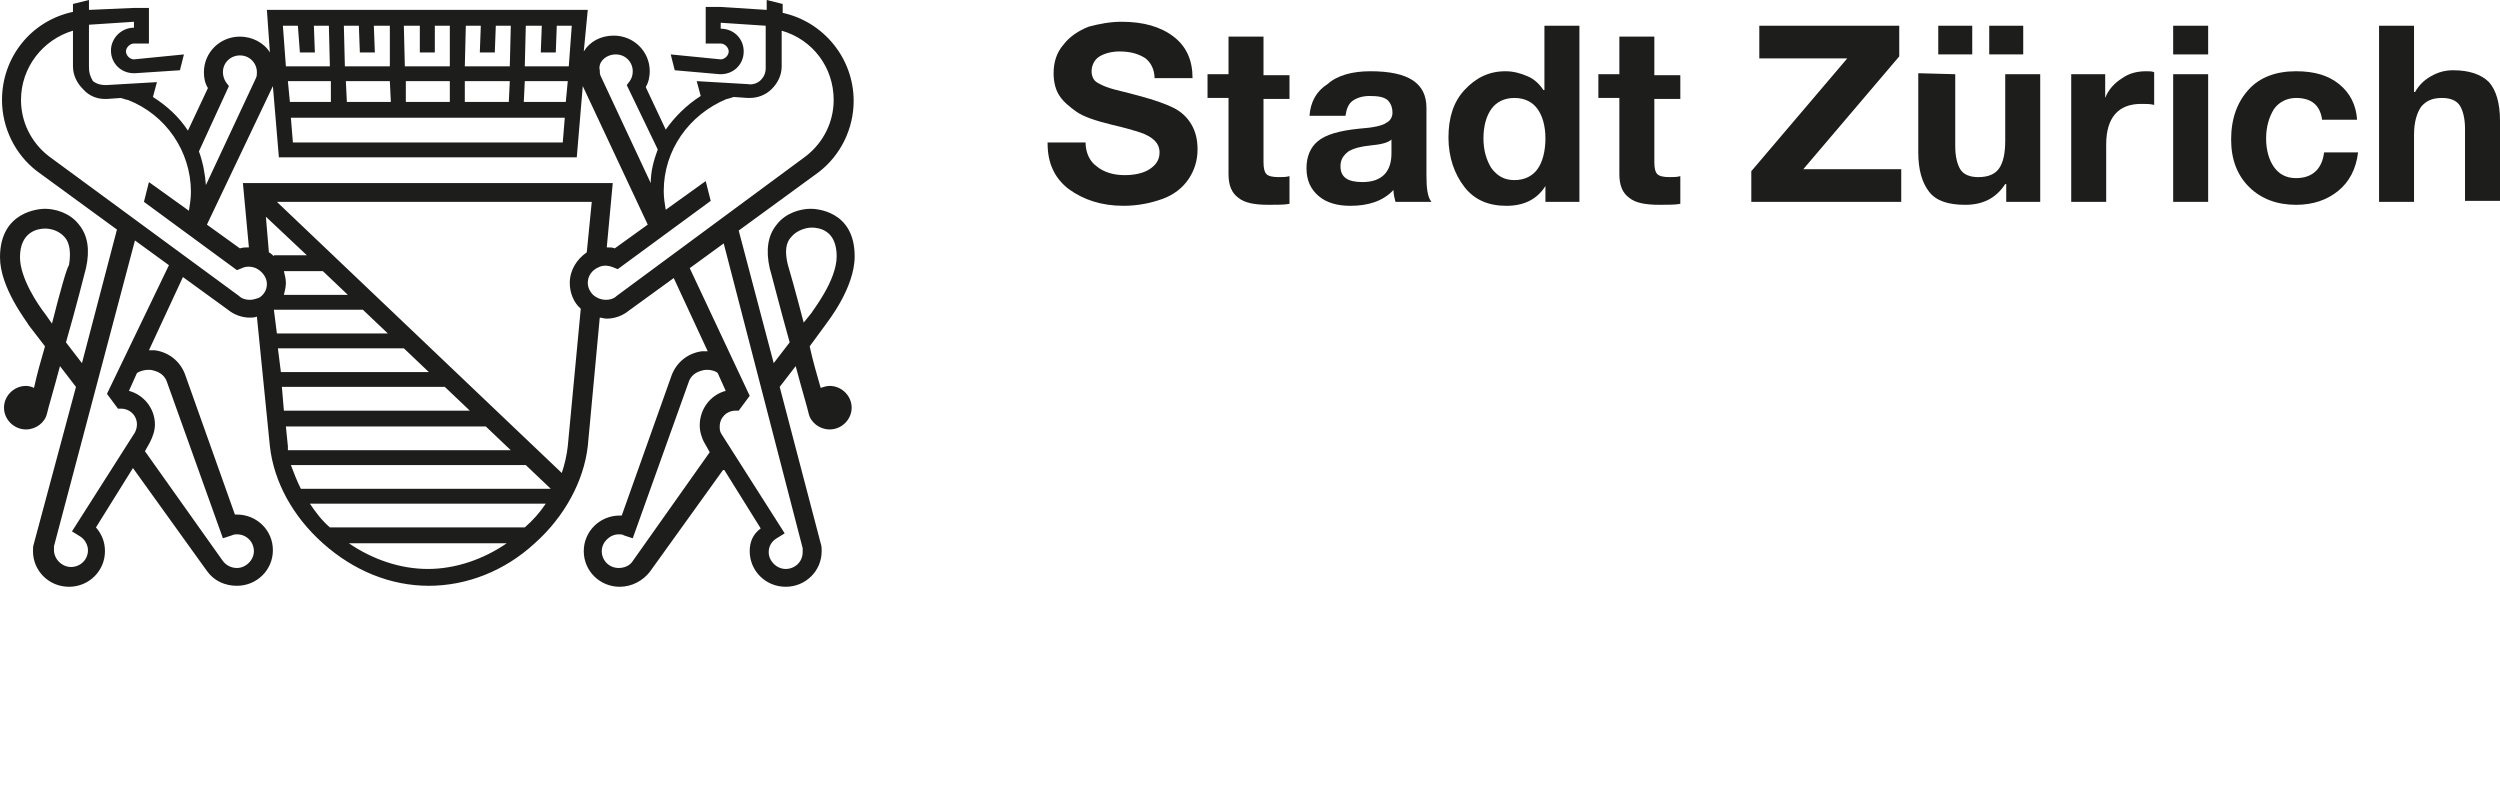 <?xml version="1.0" encoding="UTF-8"?>
<svg xmlns="http://www.w3.org/2000/svg" width="186" height="60" viewBox="0 0 186 60" fill="none">
  <g clip-path="url(#clip0_756_9999)">
    <path d="M61.727 28.712C61.504 28.712 61.281 28.785 61.058 28.859C60.761 27.828 60.463 26.797 60.24 25.767L61.43 24.147C61.579 23.926 63.587 21.423 63.587 19.067C63.587 15.607 60.612 15.534 60.314 15.534C59.571 15.534 58.455 15.828 57.786 16.712C57.116 17.521 56.968 18.626 57.265 19.951C57.34 20.172 58.009 22.822 58.752 25.472L57.563 27.018L54.96 17.153L60.909 12.81C62.545 11.558 63.512 9.571 63.512 7.509C63.512 4.344 61.281 1.62 58.232 0.957V0.294L57.042 0V0.736L53.621 0.515H52.505V3.239H53.621C53.918 3.239 54.216 3.534 54.216 3.828C54.216 4.123 53.918 4.417 53.621 4.417L49.902 4.049L50.2 5.227L53.547 5.521H53.621C54.588 5.521 55.331 4.785 55.331 3.828C55.331 2.871 54.588 2.135 53.621 2.135V1.693L56.968 1.914V5.08C56.968 5.448 56.819 5.742 56.596 5.963C56.373 6.184 56.001 6.331 55.629 6.258L51.836 6.037L52.133 7.141C51.092 7.804 50.2 8.687 49.531 9.644L48.043 6.479C48.266 6.11 48.341 5.669 48.341 5.301C48.341 3.828 47.151 2.65 45.663 2.65C44.697 2.65 43.878 3.092 43.432 3.828L43.73 0.736H19.857L20.08 3.902C19.634 3.166 18.741 2.724 17.849 2.724C16.361 2.724 15.171 3.902 15.171 5.374C15.171 5.816 15.246 6.184 15.469 6.552L13.982 9.718C13.312 8.687 12.42 7.877 11.379 7.215L11.676 6.11L7.883 6.331C7.511 6.331 7.214 6.258 6.916 6.037C6.693 5.669 6.619 5.374 6.619 5.006V1.84L9.966 1.62V2.061C8.999 2.061 8.255 2.871 8.255 3.755C8.255 4.712 8.999 5.448 9.966 5.448H10.04L13.387 5.227L13.684 4.049L9.966 4.417C9.668 4.417 9.371 4.123 9.371 3.828C9.371 3.534 9.668 3.239 9.966 3.239H11.081V0.589H9.966L6.619 0.736V0L5.429 0.294V0.883C2.305 1.546 0.149 4.27 0.149 7.436C0.149 9.497 1.116 11.485 2.752 12.736L8.701 17.08L6.098 27.018L4.908 25.472C5.652 22.896 6.321 20.245 6.396 19.951C6.693 18.626 6.545 17.521 5.875 16.712C5.206 15.828 4.09 15.534 3.347 15.534C2.975 15.534 0 15.681 0 19.141C0 21.423 2.008 23.926 2.157 24.221L3.347 25.767C3.049 26.797 2.752 27.828 2.529 28.859C2.38 28.785 2.157 28.712 1.934 28.712C1.041 28.712 0.297 29.448 0.297 30.331C0.297 31.215 1.041 31.951 1.934 31.951C2.677 31.951 3.347 31.436 3.495 30.773C3.57 30.405 4.016 28.933 4.462 27.239L5.652 28.785L2.529 40.417C2.454 40.638 2.454 40.785 2.454 41.006C2.454 42.478 3.644 43.656 5.132 43.656C6.619 43.656 7.809 42.478 7.809 41.006C7.809 40.344 7.586 39.755 7.14 39.239L9.891 34.822L15.395 42.478C15.915 43.215 16.733 43.583 17.626 43.583C19.113 43.583 20.303 42.405 20.303 40.932C20.303 39.46 19.113 38.282 17.626 38.282C17.551 38.282 17.551 38.282 17.477 38.282L13.758 27.828C13.387 26.871 12.569 26.209 11.527 26.061C11.379 26.061 11.23 26.061 11.081 26.061L13.61 20.613L16.956 23.043C17.403 23.411 17.998 23.632 18.593 23.632C18.741 23.632 18.89 23.632 19.113 23.558L20.08 33.203C20.377 35.853 21.791 38.429 24.022 40.417C26.327 42.478 29.079 43.583 31.905 43.583C34.731 43.583 37.557 42.478 39.788 40.417C42.019 38.429 43.432 35.779 43.73 33.203L44.622 23.632C44.771 23.632 44.92 23.706 45.143 23.706C45.738 23.706 46.333 23.485 46.779 23.117L50.126 20.687L52.654 26.135C52.505 26.135 52.357 26.135 52.208 26.135C51.167 26.282 50.349 26.945 49.977 27.902L46.258 38.356C46.184 38.356 46.184 38.356 46.11 38.356C44.622 38.356 43.432 39.534 43.432 41.006C43.432 42.478 44.622 43.656 46.11 43.656C47.002 43.656 47.82 43.215 48.341 42.552L53.844 34.896L56.596 39.313C56.001 39.755 55.778 40.344 55.778 41.006C55.778 42.478 56.968 43.656 58.455 43.656C59.942 43.656 61.132 42.478 61.132 41.006C61.132 40.785 61.132 40.638 61.058 40.417L58.009 28.785L59.199 27.239C59.645 28.933 60.091 30.405 60.166 30.773C60.314 31.436 60.984 31.951 61.727 31.951C62.62 31.951 63.363 31.215 63.363 30.331C63.363 29.448 62.62 28.712 61.727 28.712ZM3.867 24.074L3.347 23.337C2.826 22.675 1.487 20.687 1.487 19.141C1.487 17.227 2.826 17.006 3.347 17.006C3.793 17.006 4.388 17.153 4.834 17.669C5.206 18.11 5.28 18.847 5.132 19.73C4.983 19.877 4.462 21.718 3.867 24.074ZM45.812 4.049C46.556 4.049 47.076 4.638 47.076 5.301C47.076 5.595 47.002 5.816 46.853 6.037L46.63 6.331L48.936 11.117C48.638 11.926 48.415 12.736 48.415 13.62L44.697 5.669C44.622 5.521 44.622 5.374 44.622 5.227C44.473 4.638 45.068 4.049 45.812 4.049ZM37.855 7.583H34.582V6.037H37.929L37.855 7.583ZM33.467 7.583H30.194V6.037H33.467V7.583ZM29.079 7.583H25.806L25.732 6.037H29.004L29.079 7.583ZM24.617 7.583H21.567L21.419 6.037H24.617V7.583ZM42.019 8.761L41.87 10.601H21.791L21.642 8.761H42.019ZM42.094 7.583H38.97L39.044 6.037H42.242L42.094 7.583ZM40.309 1.914L40.234 3.902H41.35L41.424 1.914H42.54L42.317 4.933H39.044L39.119 1.914C39.193 1.914 40.309 1.914 40.309 1.914ZM35.772 1.914L35.698 3.902H36.813L36.888 1.914H38.003L37.929 4.933H34.582L34.657 1.914H35.772ZM31.235 1.914V3.902H32.351V1.914H33.467V4.933H30.12L30.046 1.914C30.12 1.914 31.235 1.914 31.235 1.914ZM26.699 1.914L26.773 3.902H27.889L27.814 1.914H29.004V4.933H25.658L25.583 1.914H26.699ZM22.162 1.914L22.311 3.902H23.427L23.352 1.914H24.468L24.542 4.933H21.27L21.047 1.914H22.162ZM20.303 6.405L20.749 11.706H42.912L43.358 6.405L48.192 16.712L45.738 18.479C45.589 18.405 45.366 18.405 45.143 18.405L45.589 13.62H18.072L18.518 18.405C18.295 18.405 18.072 18.405 17.849 18.479L15.395 16.712L20.303 6.405ZM21.121 20.172H24.022L25.881 21.939H21.121C21.195 21.644 21.27 21.35 21.27 21.055C21.27 20.761 21.195 20.466 21.121 20.172ZM20.377 19.067C20.303 18.994 20.154 18.847 20.006 18.773L19.782 16.123L22.832 18.994H20.377V19.067ZM17.031 6.405L16.808 6.11C16.659 5.89 16.585 5.595 16.585 5.374C16.585 4.638 17.18 4.123 17.849 4.123C18.593 4.123 19.113 4.712 19.113 5.374C19.113 5.521 19.113 5.669 19.039 5.816L15.32 13.767C15.246 12.883 15.097 12.074 14.8 11.264L17.031 6.405ZM11.304 27.534C11.602 27.607 12.197 27.755 12.42 28.417L16.585 40.049L17.254 39.828C17.403 39.755 17.551 39.755 17.626 39.755C18.369 39.755 18.89 40.344 18.89 41.006C18.89 41.669 18.295 42.258 17.626 42.258C17.18 42.258 16.808 42.037 16.585 41.742L10.784 33.571L11.155 32.908C11.379 32.466 11.527 32.025 11.527 31.583C11.527 30.405 10.709 29.374 9.594 29.08L10.189 27.755C10.412 27.607 10.858 27.46 11.304 27.534ZM7.958 29.301L8.776 30.405C8.85 30.405 8.924 30.405 8.999 30.405C9.668 30.405 10.189 30.92 10.189 31.583C10.189 31.804 10.114 32.025 10.04 32.172L5.355 39.534L5.95 39.902C6.321 40.123 6.545 40.564 6.545 40.932C6.545 41.669 5.95 42.184 5.28 42.184C4.611 42.184 4.016 41.595 4.016 40.932C4.016 40.859 4.016 40.785 4.016 40.638L10.04 17.89L12.569 19.73L7.958 29.301ZM18.593 22.307C18.295 22.307 17.998 22.233 17.774 22.012L3.644 11.632C2.305 10.601 1.562 9.055 1.562 7.436C1.562 5.006 3.198 2.945 5.429 2.282V4.933C5.429 5.595 5.727 6.184 6.173 6.626C6.619 7.141 7.214 7.362 7.809 7.362C7.883 7.362 7.883 7.362 7.958 7.362L8.999 7.288C9.222 7.362 9.445 7.436 9.519 7.436C12.345 8.54 14.205 11.264 14.205 14.282C14.205 14.724 14.13 15.239 14.056 15.681L11.081 13.546L10.709 15.018L17.626 20.098L17.998 19.951C18.295 19.804 18.667 19.804 19.039 19.951C19.485 20.172 19.857 20.613 19.857 21.129C19.857 21.571 19.634 21.939 19.262 22.16C19.039 22.233 18.816 22.307 18.593 22.307ZM20.377 23.043H26.996L28.856 24.81H20.601L20.377 23.043ZM20.675 25.914H30.046L31.905 27.681H20.898L20.675 25.914ZM20.972 28.785H33.095L34.954 30.552H21.121L20.972 28.785ZM21.419 33.203L21.27 31.73H36.144L38.003 33.497H21.419C21.419 33.35 21.419 33.276 21.419 33.203ZM21.642 34.601H39.119L40.978 36.368H22.385C22.088 35.779 21.865 35.19 21.642 34.601ZM31.831 42.331C29.748 42.331 27.666 41.595 25.955 40.417H37.706C35.995 41.595 33.913 42.331 31.831 42.331ZM39.044 39.239H24.542C23.947 38.724 23.501 38.135 23.055 37.472H40.606C40.16 38.135 39.639 38.724 39.044 39.239ZM42.242 33.203C42.168 33.865 42.019 34.528 41.796 35.19L20.601 15.018H44.027L43.655 18.773C42.912 19.288 42.391 20.098 42.391 21.055C42.391 21.791 42.688 22.528 43.209 22.969L42.242 33.203ZM45.886 22.012C45.663 22.233 45.366 22.307 45.068 22.307C44.845 22.307 44.548 22.233 44.325 22.086C43.953 21.865 43.73 21.423 43.73 21.055C43.73 20.54 44.027 20.098 44.548 19.877C44.845 19.73 45.217 19.73 45.589 19.877L45.961 20.024L52.877 14.945L52.505 13.472L49.531 15.607C49.456 15.166 49.382 14.724 49.382 14.209C49.382 11.19 51.241 8.54 54.067 7.362C54.142 7.362 54.365 7.288 54.588 7.215L55.629 7.288C55.703 7.288 55.703 7.288 55.778 7.288C56.373 7.288 56.968 7.067 57.414 6.626C57.86 6.184 58.157 5.595 58.157 4.933V2.282C60.463 2.945 62.025 5.006 62.025 7.436C62.025 9.055 61.281 10.601 59.942 11.632L45.886 22.012ZM47.076 41.742C46.853 42.11 46.407 42.258 46.035 42.258C45.291 42.258 44.771 41.669 44.771 41.006C44.771 40.344 45.366 39.755 46.035 39.755C46.184 39.755 46.333 39.755 46.407 39.828L47.076 40.049L51.241 28.417C51.464 27.755 52.059 27.607 52.357 27.534C52.803 27.46 53.249 27.607 53.398 27.755L53.993 29.08C52.877 29.374 52.059 30.405 52.059 31.656C52.059 32.098 52.208 32.614 52.431 32.982L52.803 33.644L47.076 41.742ZM59.719 40.785C59.719 40.859 59.719 40.932 59.719 41.08C59.719 41.816 59.124 42.331 58.455 42.331C57.786 42.331 57.191 41.742 57.191 41.08C57.191 40.638 57.414 40.27 57.786 40.049L58.381 39.681L53.695 32.319C53.547 32.098 53.547 31.951 53.547 31.73C53.547 31.067 54.067 30.552 54.736 30.552C54.811 30.552 54.885 30.552 54.96 30.552L55.778 29.448L51.316 19.951L53.844 18.11L59.719 40.785ZM58.604 19.656C58.381 18.699 58.455 18.037 58.901 17.595C59.273 17.153 59.942 16.933 60.389 16.933C60.984 16.933 62.248 17.153 62.248 19.067C62.248 20.908 60.389 23.19 60.389 23.264L59.794 24C59.199 21.718 58.678 19.877 58.604 19.656Z" fill="#1D1D1B"></path>
    <path d="M83.445 1.619C85.081 1.619 86.345 1.987 87.312 2.723C88.279 3.46 88.725 4.49 88.725 5.815H85.899C85.899 5.153 85.602 4.638 85.23 4.343C84.784 4.049 84.189 3.828 83.296 3.828C82.701 3.828 82.18 3.975 81.809 4.196C81.437 4.417 81.214 4.858 81.214 5.3C81.214 5.668 81.362 5.963 81.585 6.11C81.809 6.257 82.106 6.404 82.552 6.552C82.999 6.699 83.742 6.846 84.784 7.141C85.899 7.435 86.717 7.73 87.312 8.024C87.907 8.319 88.353 8.76 88.651 9.276C88.948 9.791 89.097 10.38 89.097 11.116C89.097 11.926 88.874 12.662 88.428 13.325C87.981 13.987 87.312 14.503 86.494 14.797C85.676 15.091 84.709 15.312 83.594 15.312C81.957 15.312 80.619 14.871 79.503 14.061C78.462 13.251 77.941 12.147 77.941 10.674V10.601H80.767C80.767 11.337 81.065 11.999 81.585 12.368C82.106 12.809 82.85 13.03 83.668 13.03C84.412 13.03 85.081 12.883 85.527 12.588C85.973 12.294 86.271 11.926 86.271 11.337C86.271 10.969 86.122 10.674 85.899 10.454C85.676 10.233 85.304 10.012 84.858 9.865C84.412 9.717 83.668 9.496 82.701 9.276C81.511 8.981 80.619 8.687 80.098 8.319C79.578 7.95 79.131 7.582 78.834 7.141C78.536 6.699 78.388 6.11 78.388 5.447C78.388 4.638 78.611 3.901 79.131 3.312C79.578 2.723 80.247 2.282 80.991 1.987C81.809 1.766 82.627 1.619 83.445 1.619Z" fill="#1D1D1B"></path>
    <path d="M94.005 2.723V5.594H95.938V7.361H94.005V12.072C94.005 12.514 94.079 12.809 94.228 12.956C94.376 13.103 94.674 13.177 95.12 13.177C95.418 13.177 95.715 13.177 95.938 13.103V15.164C95.566 15.238 95.046 15.238 94.376 15.238C93.335 15.238 92.591 15.091 92.145 14.723C91.625 14.355 91.402 13.766 91.402 12.956V7.287H89.84V5.52H91.402V2.723H94.005Z" fill="#1D1D1B"></path>
    <path d="M101.963 5.301C104.789 5.301 106.128 6.184 106.128 8.025V13.031C106.128 13.988 106.202 14.65 106.499 15.019H103.822C103.748 14.724 103.673 14.43 103.673 14.135C102.93 14.945 101.814 15.313 100.475 15.313C99.509 15.313 98.691 15.092 98.096 14.577C97.501 14.062 97.203 13.399 97.203 12.515C97.203 11.632 97.501 10.97 98.021 10.528C98.616 10.012 99.657 9.718 101.145 9.571C102.186 9.497 102.855 9.35 103.153 9.129C103.45 8.982 103.599 8.687 103.599 8.393C103.599 7.951 103.45 7.657 103.227 7.436C102.93 7.215 102.558 7.141 101.888 7.141C101.368 7.141 100.922 7.289 100.624 7.509C100.327 7.73 100.178 8.098 100.104 8.614H97.426C97.501 7.583 97.947 6.773 98.765 6.258C99.509 5.595 100.624 5.301 101.963 5.301ZM99.732 12.368C99.732 13.178 100.252 13.546 101.368 13.546C102.781 13.546 103.525 12.81 103.525 11.411V10.38C103.301 10.601 102.781 10.749 101.963 10.822C101.219 10.896 100.699 11.043 100.327 11.264C99.955 11.558 99.732 11.853 99.732 12.368Z" fill="#1D1D1B"></path>
    <path d="M117.508 1.914V15.018H114.98V13.84C114.385 14.797 113.418 15.313 112.079 15.313C110.74 15.313 109.699 14.871 108.956 13.914C108.212 12.957 107.766 11.706 107.766 10.233C107.766 8.761 108.137 7.583 108.956 6.699C109.774 5.816 110.74 5.301 112.005 5.301C112.6 5.301 113.12 5.448 113.641 5.669C114.161 5.89 114.533 6.258 114.831 6.699H114.905V1.914H117.508ZM110.369 10.307C110.369 11.19 110.592 11.926 110.964 12.515C111.41 13.104 111.93 13.399 112.674 13.399C113.418 13.399 114.013 13.104 114.385 12.589C114.756 12.074 114.98 11.264 114.98 10.307C114.98 9.35 114.756 8.613 114.385 8.098C114.013 7.583 113.418 7.288 112.674 7.288C111.93 7.288 111.335 7.583 110.964 8.098C110.592 8.613 110.369 9.35 110.369 10.307Z" fill="#1D1D1B"></path>
    <path d="M123.083 2.723V5.594H125.016V7.361H123.083V12.072C123.083 12.514 123.157 12.809 123.306 12.956C123.455 13.103 123.752 13.177 124.198 13.177C124.496 13.177 124.793 13.177 125.016 13.103V15.164C124.644 15.238 124.124 15.238 123.455 15.238C122.413 15.238 121.67 15.091 121.223 14.723C120.703 14.355 120.48 13.766 120.48 12.956V7.287H118.918V5.52H120.48V2.723H123.083Z" fill="#1D1D1B"></path>
    <path d="M141.304 1.914V4.196L134.164 12.589H141.452V15.018H130.297V12.736L137.436 4.344H130.892V1.914H141.304Z" fill="#1D1D1B"></path>
    <path d="M145.47 5.521V10.896C145.47 11.632 145.619 12.221 145.842 12.589C146.065 12.957 146.512 13.178 147.181 13.178C147.925 13.178 148.445 12.957 148.743 12.515C149.04 12.074 149.189 11.411 149.189 10.454V5.521H151.792V15.018H149.263V13.693H149.189C148.52 14.724 147.553 15.239 146.214 15.239C144.95 15.239 144.057 14.945 143.537 14.282C143.016 13.62 142.719 12.662 142.719 11.337V5.448L145.47 5.521ZM146.735 1.914V4.049H144.206V1.914H146.735ZM150.528 1.914V4.049H147.999V1.914H150.528Z" fill="#1D1D1B"></path>
    <path d="M159.675 5.301C159.899 5.301 160.122 5.301 160.27 5.374V7.804C159.973 7.73 159.675 7.73 159.304 7.73C157.593 7.73 156.701 8.761 156.701 10.749V15.019H154.098V5.522H156.626V7.289C156.849 6.7 157.296 6.184 157.891 5.816C158.411 5.448 159.006 5.301 159.675 5.301Z" fill="#1D1D1B"></path>
    <path d="M164.287 1.914V4.049H161.684V1.914H164.287ZM164.287 5.521V15.018H161.684V5.521H164.287Z" fill="#1D1D1B"></path>
    <path d="M170.83 5.301C172.169 5.301 173.21 5.595 174.028 6.258C174.846 6.92 175.292 7.804 175.367 8.908H172.764C172.615 7.804 171.946 7.289 170.83 7.289C170.161 7.289 169.566 7.583 169.194 8.098C168.822 8.687 168.599 9.423 168.599 10.307C168.599 11.19 168.822 11.927 169.194 12.442C169.566 12.957 170.086 13.252 170.83 13.252C172.02 13.252 172.764 12.589 172.912 11.338H175.441C175.292 12.589 174.772 13.546 173.954 14.209C173.136 14.871 172.094 15.239 170.83 15.239C169.417 15.239 168.227 14.798 167.335 13.914C166.442 13.031 165.996 11.853 165.996 10.38C165.996 8.835 166.442 7.583 167.335 6.626C168.153 5.742 169.343 5.301 170.83 5.301Z" fill="#1D1D1B"></path>
    <path d="M179.604 1.914V6.847H179.679C179.976 6.331 180.348 5.963 180.869 5.669C181.389 5.374 181.91 5.227 182.505 5.227C183.695 5.227 184.587 5.521 185.182 6.11C185.703 6.699 186 7.656 186 8.982V14.945H183.397V9.57C183.397 8.834 183.249 8.245 183.026 7.877C182.802 7.509 182.356 7.288 181.687 7.288C180.943 7.288 180.497 7.509 180.125 7.951C179.828 8.393 179.604 9.055 179.604 10.012V15.018H177.002V1.914C176.927 1.914 179.604 1.914 179.604 1.914Z" fill="#1D1D1B"></path>
  </g>
  <defs>
    <clipPath id="clip0_756_9999">
      <rect width="186" height="60" fill="white"></rect>
    </clipPath>
  </defs>
</svg>
